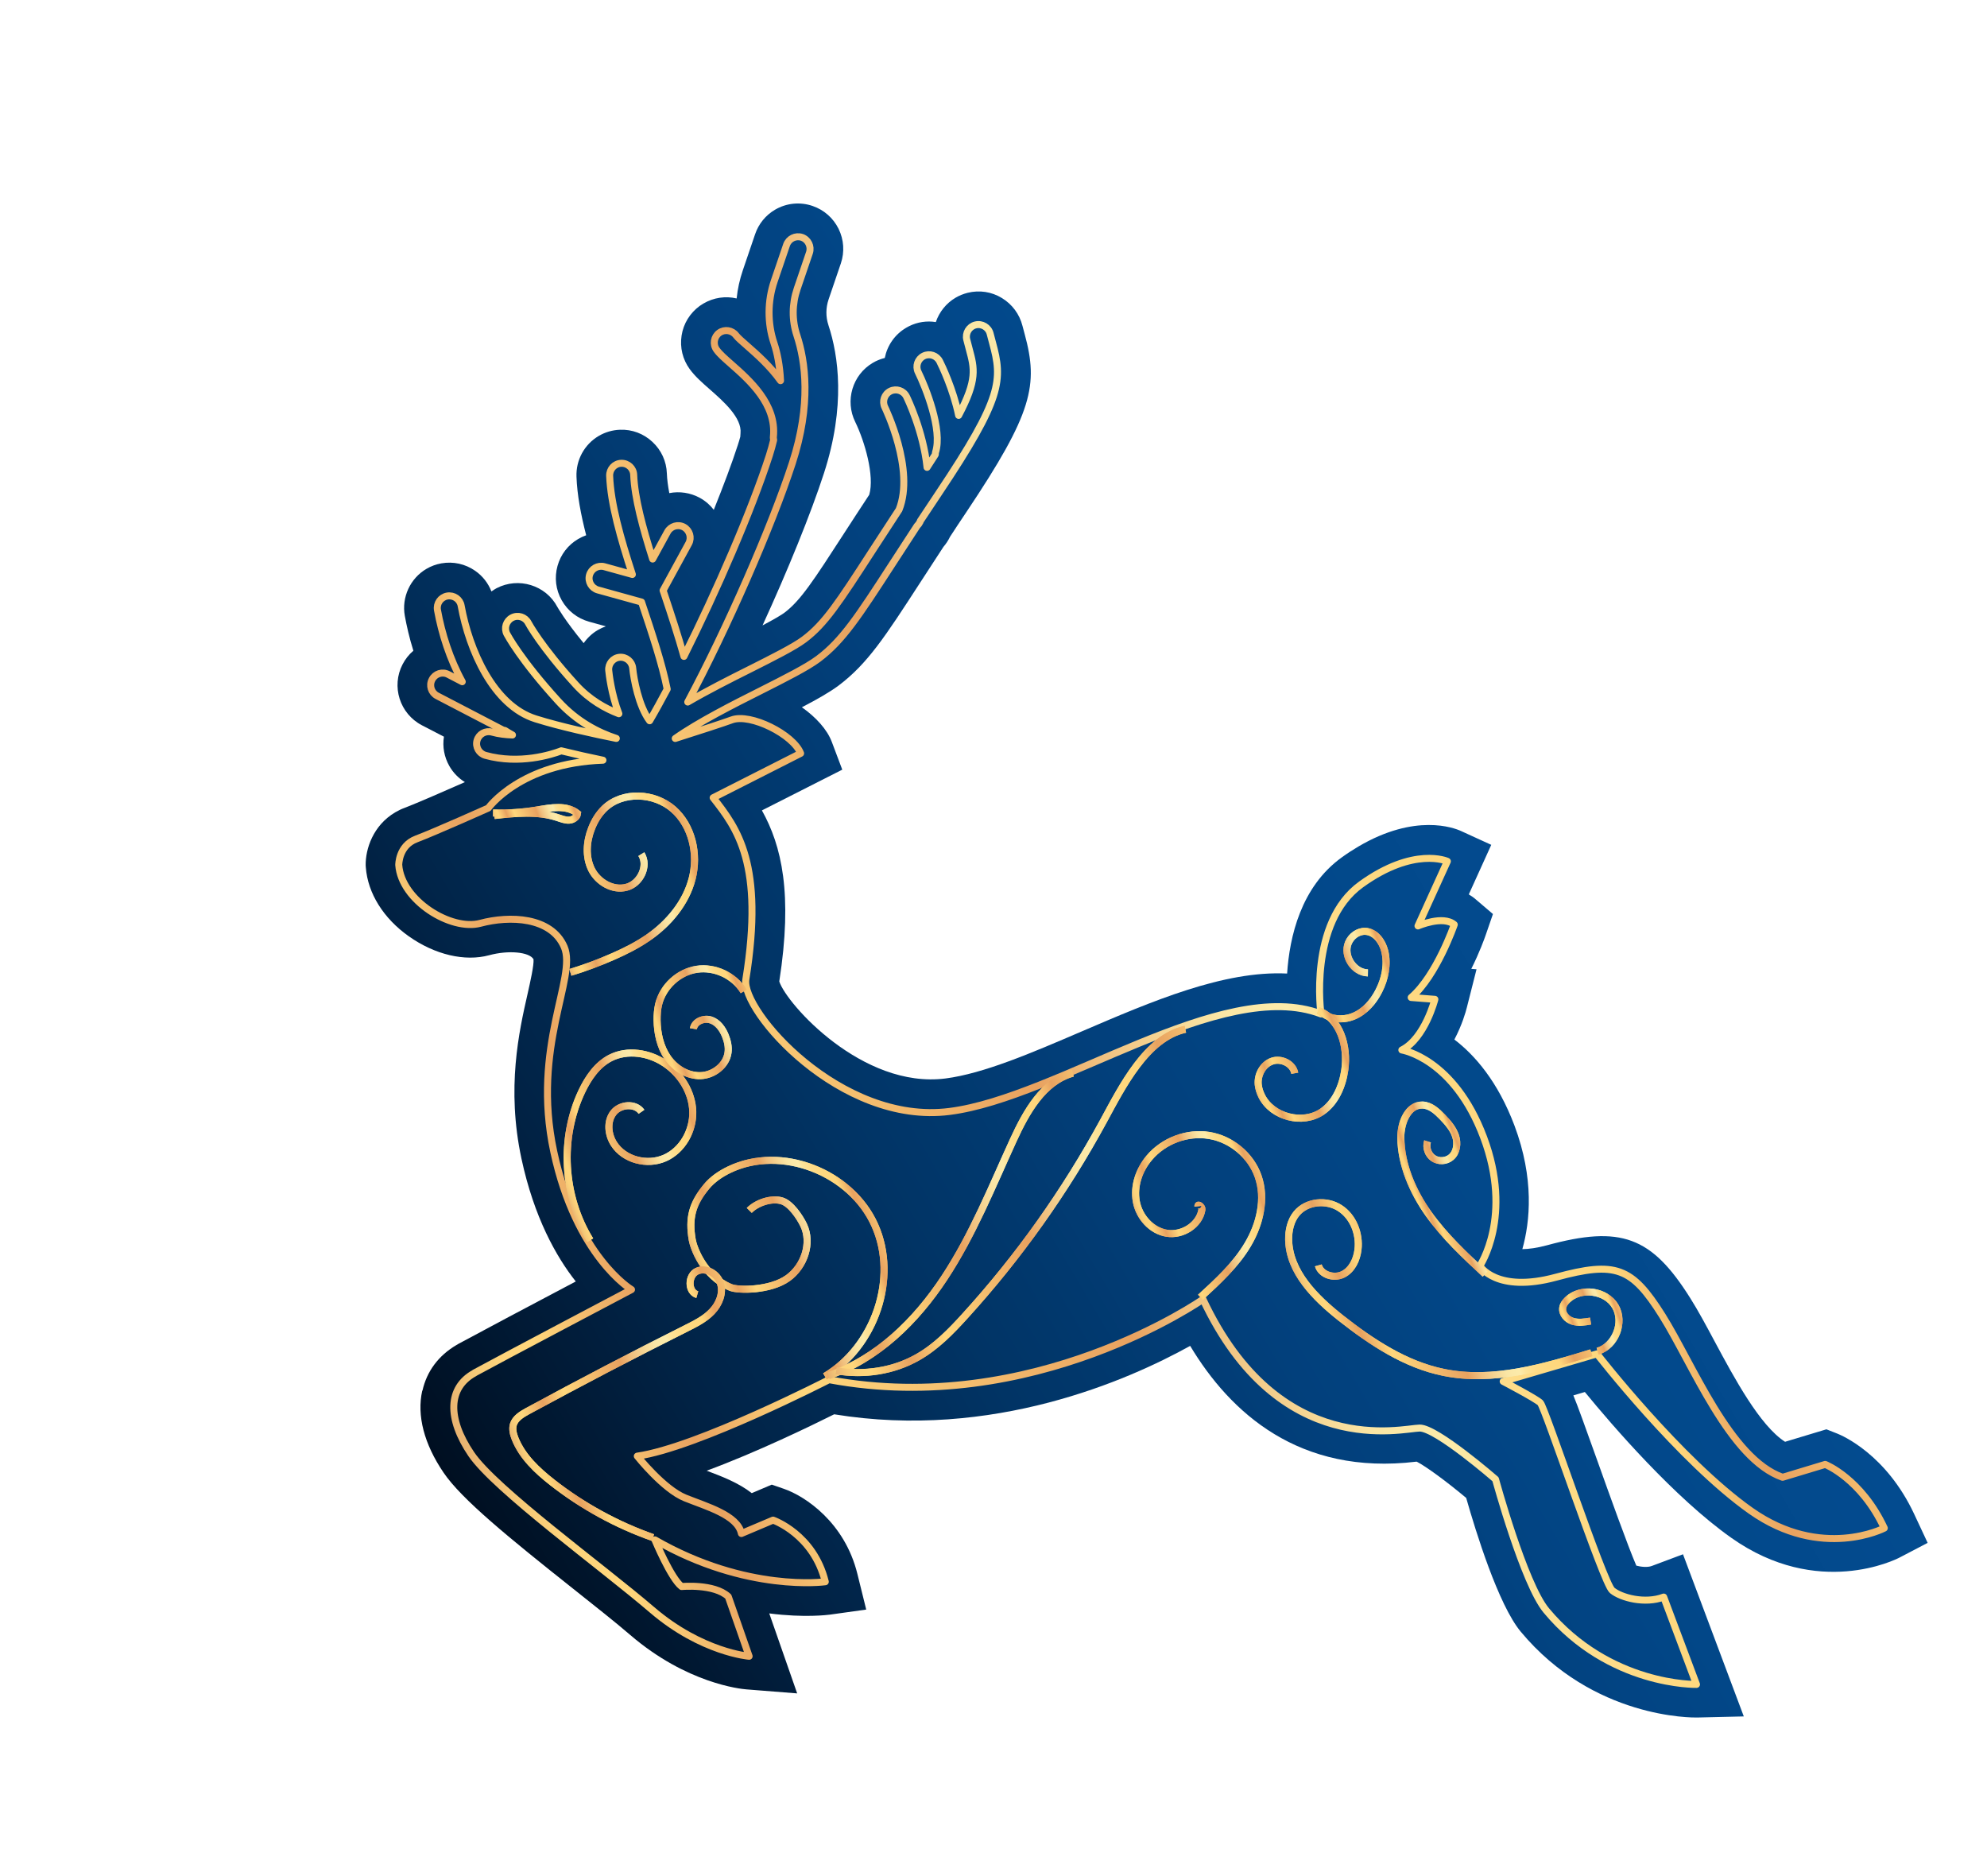 <svg width="250" height="236" viewBox="0 0 250 236" fill="none" xmlns="http://www.w3.org/2000/svg">
<g filter="url(#filter0_d_2028_7545)">
<path d="M56.096 169.064C56.638 166.637 58.114 164.661 60.359 163.34C60.45 163.286 60.541 163.232 60.643 163.173C62.818 161.989 70.257 158.038 75.382 155.338C72.917 152.216 70.138 147.281 68.547 139.881C66.643 130.996 68.247 123.866 69.323 119.14C69.667 117.61 70.137 115.527 70.066 114.802C69.528 113.887 66.932 113.635 64.478 114.298C61.422 115.123 57.657 114.231 54.387 111.925C51.182 109.663 49.211 106.497 48.967 103.246L48.958 103.115L48.949 102.983C48.919 100.934 49.878 97.961 52.672 96.318C53.048 96.097 53.452 95.9 53.869 95.75C55.311 95.203 59.098 93.551 61.431 92.52C60.621 92.025 59.949 91.325 59.469 90.486C58.831 89.355 58.595 88.07 58.794 86.804L56.021 85.368C53.237 83.913 52.145 80.476 53.598 77.692C53.939 77.04 54.391 76.459 54.95 75.993C54.43 74.341 54.099 72.825 53.873 71.604C53.453 69.263 54.549 66.894 56.59 65.694C57.169 65.353 57.798 65.12 58.466 65.001C59.965 64.735 61.472 65.067 62.721 65.934C63.664 66.584 64.366 67.498 64.77 68.534C64.896 68.446 65.032 68.352 65.164 68.274C65.245 68.227 65.326 68.179 65.408 68.131C68.177 66.68 71.622 67.747 73.067 70.483C73.079 70.503 74.002 72.165 76.376 75.038C76.838 74.383 77.433 73.814 78.144 73.396C78.469 73.205 78.812 73.044 79.163 72.92L77.057 72.338C75.587 71.93 74.369 70.976 73.618 69.653C72.867 68.329 72.677 66.798 73.084 65.327C73.482 63.888 74.403 62.689 75.683 61.936C76.008 61.745 76.341 61.59 76.692 61.466C76.03 58.899 75.551 56.388 75.473 54.094C75.394 52.005 76.463 50.035 78.271 48.971C79.084 48.493 80.006 48.225 80.945 48.193C82.468 48.132 83.911 48.679 85.028 49.719C86.146 50.759 86.791 52.159 86.843 53.688C86.868 54.427 86.984 55.276 87.15 56.163C88.439 55.912 89.8 56.111 90.985 56.755C91.694 57.145 92.284 57.661 92.748 58.264C93.957 55.253 95.004 52.475 95.763 50.139C95.877 49.798 95.975 49.453 96.081 49.076C96.082 48.939 96.093 48.795 96.109 48.635C96.313 46.681 93.934 44.59 92.186 43.059C91.225 42.215 90.404 41.493 89.728 40.577C88.83 39.353 88.463 37.844 88.697 36.337C88.932 34.831 89.746 33.517 90.978 32.614C91.125 32.514 91.281 32.408 91.434 32.319C92.744 31.548 94.242 31.351 95.622 31.675C95.746 30.467 96.012 29.27 96.404 28.122L97.948 23.587C98.387 22.289 99.279 21.202 100.448 20.515C101.88 19.673 103.596 19.498 105.171 20.037C106.61 20.531 107.768 21.547 108.449 22.913C109.119 24.285 109.219 25.827 108.736 27.261L107.192 31.796C106.832 32.856 106.824 33.983 107.172 35.038C108.432 38.855 109.358 45.195 106.605 53.672C104.947 58.78 102.048 65.892 98.881 72.805C99.57 72.442 100.201 72.097 100.719 71.793C101.237 71.488 101.5 71.306 101.616 71.224C103.656 69.696 105.276 67.196 109.18 61.163C110.083 59.77 111.129 58.155 112.307 56.368C113 53.989 111.729 49.645 110.548 47.218C109.224 44.548 110.189 41.284 112.749 39.778C112.861 39.713 112.983 39.641 113.1 39.585C113.484 39.401 113.865 39.259 114.26 39.163C114.566 37.614 115.506 36.213 116.948 35.365C117.06 35.299 117.172 35.233 117.3 35.172C118.388 34.627 119.566 34.468 120.683 34.646C121.114 33.38 121.984 32.279 123.173 31.58C123.64 31.305 124.149 31.102 124.684 30.965C126.165 30.6 127.692 30.825 128.993 31.62C130.289 32.404 131.215 33.653 131.585 35.119C131.685 35.498 131.773 35.857 131.869 36.183C133.601 42.569 132.889 46.054 124.549 58.515C123.806 59.623 123.116 60.658 122.471 61.654C122.249 62.113 121.977 62.533 121.644 62.92C120.548 64.591 119.574 66.095 118.728 67.4C114.312 74.213 112.094 77.626 108.447 80.374C107.914 80.769 107.271 81.188 106.479 81.654C105.686 82.12 104.805 82.598 103.83 83.103C105.607 84.357 107.014 85.911 107.595 87.458L108.913 90.953L98.802 96.079C101.284 100.532 102.707 106.553 100.986 117.598C101.92 120.443 111.462 131.132 121.892 129.802C126.684 129.186 132.701 126.606 139.086 123.862C147.874 120.09 156.913 116.21 164.882 116.601C165.185 112.001 166.608 105.703 171.754 101.992C172.453 101.485 173.167 101.024 173.868 100.612C180.999 96.417 185.871 98.26 186.771 98.675L190.568 100.411L187.74 106.645C188.038 106.826 188.332 107.023 188.613 107.268L190.779 109.115L189.849 111.811C189.72 112.174 189.106 113.918 188.055 116.014L188.714 116.065L187.495 120.874C187.363 121.417 186.891 123.077 185.927 124.903C188.509 126.875 191.399 130.184 193.493 135.742C195.983 142.394 195.459 147.78 194.478 151.272C195.265 151.261 196.297 151.133 197.594 150.781C206.869 148.255 210.729 149.68 215.592 157.413C216.6 159.01 217.617 160.903 218.691 162.913C221.12 167.439 224.355 173.474 227.533 175.506L232.736 173.937L234.088 174.47C234.713 174.718 240.254 177.071 243.776 184.594L245.473 188.222L241.927 190.075C241.509 190.294 231.658 195.28 220.779 187.595C213.627 182.549 205.791 173.457 202.342 169.245L200.897 169.67C201.454 171.013 202.304 173.387 203.944 177.966C205.416 182.096 207.776 188.687 208.818 191.086C209.388 191.243 210.235 191.334 210.78 191.122L214.691 189.657L222.34 210.055L216.474 210.193C215.946 210.202 203.397 210.37 194.268 199.384C191.452 195.99 188.618 186.802 187.414 182.57C184.958 180.51 182.36 178.603 181.188 178.006C181.168 178.018 181.135 178.009 181.109 178.011C166.408 179.774 157.715 171.829 152.685 163.441C144.922 167.747 127.818 175.303 107.895 172.048C104.988 173.497 98.141 176.827 91.848 179.146C91.88 179.154 91.918 179.173 91.95 179.181C93.708 179.845 95.834 180.647 97.526 181.965L100.042 180.896L101.552 181.418C104.241 182.341 109.218 185.641 110.814 192.121L111.926 196.613L107.351 197.251C107.12 197.277 104.193 197.671 99.726 197.096L103.238 207.158L96.857 206.654C96.113 206.599 89.344 205.899 82.259 199.829C80.4 198.226 77.797 196.171 75.053 193.993C66.944 187.553 61.023 182.741 58.748 179.385C56.291 175.765 55.37 172.201 56.065 169.082L56.096 169.064Z" fill="url(#paint0_linear_2028_7545)"/>
<path d="M62.638 166.845C65.99 165.01 82.395 156.36 82.395 156.36C82.395 156.36 75.448 152.22 72.614 139.009C69.785 125.808 75.565 117.084 73.934 113.266C72.304 109.449 67.047 109.297 63.373 110.281C59.699 111.265 53.445 107.443 53.11 102.945C53.11 102.945 53.075 100.515 55.327 99.67C57.578 98.825 64.376 95.784 64.376 95.784C64.376 95.784 68.436 90.111 78.801 89.763C77.215 89.437 75.374 89.028 73.552 88.58C73.532 88.592 73.522 88.598 73.512 88.604C72.347 89.043 68.299 90.343 64.016 89.152C63.214 88.926 62.733 88.087 62.958 87.284C63.183 86.481 64.012 86.007 64.825 86.227C65.709 86.473 66.582 86.562 67.418 86.59C67.094 86.411 66.78 86.226 66.471 86.025C66.358 85.996 66.246 85.993 66.142 85.931L57.944 81.665C57.199 81.281 56.904 80.36 57.302 79.62C57.684 78.875 58.605 78.58 59.345 78.979L61.099 79.891C59.541 77.057 58.518 73.854 57.981 70.871C57.834 70.04 58.388 69.263 59.203 69.112C60.033 68.966 60.821 69.516 60.962 70.336C61.959 75.868 65.004 82.905 70.344 84.568C73.509 85.554 77.618 86.449 80.484 87.022C78.236 86.291 75.531 84.925 73.165 82.32C68.429 77.126 66.788 74.012 66.717 73.89C66.332 73.144 66.619 72.237 67.358 71.843C68.097 71.449 69.021 71.741 69.405 72.487C69.423 72.517 70.97 75.426 75.398 80.281C77.123 82.168 79.096 83.266 80.805 83.917C79.853 81.439 79.567 78.883 79.528 78.468C79.449 77.638 80.064 76.893 80.894 76.816C81.723 76.739 82.468 77.354 82.546 78.184C82.667 79.482 83.285 82.951 84.675 84.802C85.381 83.607 86.118 82.257 86.886 80.82C86.243 77.612 84.992 73.858 83.656 69.867L78.168 68.346C77.365 68.12 76.884 67.28 77.109 66.477C77.334 65.674 78.163 65.2 78.976 65.42L82.504 66.397C81.039 61.907 79.77 57.494 79.645 53.981C79.62 53.147 80.268 52.437 81.102 52.412C81.945 52.382 82.645 53.038 82.671 53.871C82.784 56.761 83.808 60.525 85.056 64.458L86.92 61.049C87.324 60.318 88.24 60.039 88.981 60.438C89.712 60.844 89.991 61.761 89.593 62.501L86.368 68.409C86.415 68.559 86.462 68.709 86.52 68.853C87.404 71.495 88.285 74.179 88.992 76.706C93.096 68.503 97.463 58.447 99.731 51.447C99.949 50.771 100.126 50.119 100.283 49.479C100.264 49.354 100.228 49.224 100.246 49.091C100.672 44.98 97.219 41.947 94.925 39.929C94.126 39.222 93.486 38.668 93.1 38.128C92.604 37.448 92.756 36.496 93.435 36.001C94.104 35.512 95.065 35.658 95.561 36.338C95.753 36.595 96.355 37.13 96.939 37.635C98.182 38.725 99.83 40.178 101.145 42.019C101.05 40.09 100.723 38.489 100.319 37.29C99.48 34.772 99.501 31.995 100.359 29.478L101.903 24.943C102.176 24.153 103.035 23.73 103.83 23.988C104.62 24.262 105.043 25.122 104.786 25.916L103.242 30.451C102.587 32.383 102.569 34.42 103.208 36.343C104.269 39.566 105.041 44.97 102.632 52.381C100.049 60.334 94.374 73.28 89.47 82.447C91.914 81.023 94.651 79.633 97.262 78.33C100.143 76.881 102.866 75.513 104.107 74.577C106.735 72.607 108.48 69.924 112.67 63.449C113.641 61.961 114.774 60.214 116.055 58.255C118.087 53.201 114.311 45.457 114.274 45.37C113.9 44.618 114.212 43.709 114.964 43.335C115.705 42.968 116.618 43.265 116.992 44.017C117.115 44.273 119.107 48.357 119.579 52.925C119.948 52.366 120.292 51.835 120.615 51.316C120.63 51.226 120.619 51.136 120.644 51.04C121.565 48.212 119.382 42.803 118.467 40.946C118.093 40.194 118.406 39.285 119.147 38.917C119.898 38.544 120.801 38.847 121.175 39.599C121.426 40.095 122.879 43.1 123.553 46.386C125.926 41.91 125.541 40.467 124.89 38.058C124.79 37.678 124.678 37.279 124.574 36.847C124.371 36.036 124.869 35.209 125.679 35.006C126.49 34.803 127.317 35.303 127.52 36.114C127.622 36.519 127.722 36.898 127.82 37.251C129.086 41.913 129.116 44.126 121.059 56.161C120.229 57.402 119.468 58.548 118.745 59.644C118.727 59.682 118.714 59.73 118.691 59.785C118.599 59.976 118.478 60.143 118.329 60.285C117.148 62.089 116.101 63.703 115.198 65.097C110.926 71.689 108.966 74.703 105.906 77.009C104.454 78.096 101.741 79.459 98.611 81.04C95.285 82.709 90.826 84.962 87.898 87.027C91.022 86.038 94.004 85.064 95.004 84.695C97.358 83.816 102.783 86.552 103.673 88.903L92.668 94.486C95.686 98.337 99.12 102.805 96.782 117.334C96.151 121.236 108.652 135.701 122.403 133.95C136.154 132.198 156.624 116.928 169.14 121.679C169.14 121.679 167.519 110.205 174.19 105.391C180.861 100.577 185.045 102.483 185.045 102.483L181.349 110.611C181.349 110.611 184.494 109.24 185.913 110.444C185.913 110.444 183.701 116.865 180.492 119.615L183.472 119.846C183.472 119.846 182.228 124.752 179.317 126.219C179.317 126.219 185.865 127.239 189.608 137.206C193.351 147.172 189.127 153.38 189.127 153.38C189.127 153.38 191.193 156.846 198.715 154.803C206.237 152.76 208.256 153.544 212.082 159.629C215.907 165.714 220.578 177.653 227.221 179.974L232.584 178.352C232.584 178.352 237.102 180.129 240.019 186.366C240.019 186.366 232.126 190.475 223.213 184.179C214.3 177.883 203.868 164.447 203.868 164.447L192.068 167.911C192.068 167.911 196.14 170.046 196.738 170.598C197.336 171.149 204.671 193.265 205.781 194.2C206.902 195.129 209.905 195.935 212.264 195.04L216.389 206.028C216.389 206.028 205.436 206.283 197.489 196.723C194.678 193.34 191.105 180.221 191.105 180.221C191.105 180.221 183.675 173.751 181.558 173.778C179.451 173.799 163.849 177.912 154.296 157.58C154.296 157.58 132.937 172.525 107.247 167.693C107.247 167.693 90.618 176.243 83.124 177.311C83.124 177.311 86.422 181.476 89.144 182.571C91.867 183.666 95.734 184.731 96.22 187.045L100.205 185.359C100.205 185.359 105.297 187.113 106.776 193.114C106.776 193.114 96.9 194.502 85.342 187.846C85.342 187.846 87.354 192.685 88.698 193.715C88.698 193.715 92.793 193.331 94.571 194.982L97.194 202.487C97.194 202.487 91.244 202.017 84.984 196.652C78.734 191.281 65.239 181.494 62.222 177.04C59.2 172.576 59.283 168.695 62.634 166.861L62.638 166.845Z" stroke="url(#paint1_linear_2028_7545)" stroke-width="0.88" stroke-linecap="round" stroke-linejoin="round"/>
<path d="M106.727 167.274C112.992 163.534 115.99 154.94 113.013 148.274C110.045 141.602 101.251 138.111 94.678 141.279C93.604 141.801 92.583 142.483 91.817 143.413C90.043 145.579 89.561 147.341 90.035 150.1C90.2 151.03 91.403 154.634 94.853 156.082C95.816 156.487 99.839 156.516 102.07 154.916C104.12 153.45 105.139 150.51 104.048 148.236C103.543 147.192 102.415 145.529 101.303 145.197C100.008 144.809 98.169 145.425 97.211 146.4" stroke="url(#paint2_linear_2028_7545)" stroke-width="0.88" stroke-miterlimit="10"/>
<path d="M74.703 116.455C76.535 115.898 78.318 115.232 80.067 114.463C81.601 113.794 83.098 113.037 84.47 112.093C87.079 110.298 89.248 107.708 90.031 104.647C90.815 101.585 90.031 98.022 87.653 95.931C85.274 93.84 81.297 93.633 79 95.819C78.277 96.519 77.74 97.396 77.376 98.335C76.718 99.981 76.58 101.91 77.372 103.511C78.168 105.096 80.035 106.202 81.753 105.752C83.477 105.313 84.577 103.092 83.633 101.58" stroke="url(#paint3_linear_2028_7545)" stroke-width="0.88" stroke-miterlimit="10"/>
<path d="M64.974 96.405C66.821 96.454 68.678 96.334 70.507 96.025C72.252 95.737 74.239 95.349 75.604 96.462C75.554 96.957 75.031 97.278 74.542 97.306C74.052 97.334 73.579 97.133 73.109 96.985C70.562 96.142 67.792 96.431 65.133 96.722" stroke="url(#paint4_linear_2028_7545)" stroke-width="0.88" stroke-miterlimit="10"/>
<path d="M203.155 164.305C197.121 166.157 190.777 168.041 184.592 166.779C179.764 165.8 175.507 162.979 171.636 159.932C168.434 157.394 165.153 154.164 165.074 150.077C165.057 148.91 165.328 147.696 166.069 146.795C167.342 145.239 169.837 145.017 171.518 146.109C173.209 147.194 174.039 149.348 173.8 151.336C173.648 152.589 173.049 153.872 171.92 154.44C170.791 155.009 169.152 154.522 168.81 153.313" stroke="url(#paint5_linear_2028_7545)" stroke-width="0.88" stroke-miterlimit="10"/>
<path d="M153.973 157.332C156.175 155.311 158.412 153.256 159.937 150.689C161.463 148.122 162.221 144.925 161.236 142.11C160.309 139.466 157.849 137.422 155.081 136.97C152.313 136.518 149.356 137.628 147.543 139.776C146.267 141.279 145.556 143.326 145.906 145.269C146.256 147.212 147.802 148.958 149.753 149.275C151.703 149.592 153.852 148.246 154.167 146.295C154.227 145.932 153.622 145.507 153.663 145.88" stroke="url(#paint6_linear_2028_7545)" stroke-width="0.88" stroke-miterlimit="10"/>
<path d="M137.92 129.134C134.187 130.18 132.056 134.02 130.438 137.545C127.745 143.427 125.317 149.481 121.757 154.888C118.196 160.295 113.32 165.093 107.191 167.179" stroke="url(#paint7_linear_2028_7545)" stroke-width="0.88" stroke-miterlimit="10"/>
<path d="M152.078 123.612C147.19 124.694 144.152 130.779 141.764 135.181C136.968 143.997 131.124 152.239 124.372 159.66C122.599 161.62 120.723 163.544 118.429 164.852C115.354 166.62 111.639 167.163 108.148 166.574" stroke="url(#paint8_linear_2028_7545)" stroke-width="0.88" stroke-miterlimit="10"/>
<path d="M85.09 187.557C80.535 185.951 76.242 183.604 72.439 180.626C70.513 179.117 68.655 177.377 67.75 175.117C67.526 174.55 67.362 173.922 67.528 173.345C67.769 172.546 68.566 172.064 69.309 171.654C75.922 168.065 82.594 164.578 89.323 161.209C90.462 160.635 91.627 160.059 92.514 159.127C93.397 158.211 93.96 156.867 93.607 155.637C93.263 154.402 91.806 153.507 90.644 154.041C89.481 154.574 89.453 156.643 90.672 156.994" stroke="url(#paint9_linear_2028_7545)" stroke-width="0.88" stroke-miterlimit="10"/>
<path d="M77.198 150.151C73.758 144.605 73.347 137.305 76.146 131.416C76.954 129.722 78.078 128.075 79.737 127.223C81.891 126.12 84.611 126.559 86.612 127.915C88.612 129.27 90.031 131.543 90.102 133.965C90.173 136.387 88.788 138.844 86.582 139.813C84.366 140.788 81.473 140.053 80.175 138.01C79.435 136.845 79.276 135.227 80.11 134.134C80.938 133.031 82.867 132.869 83.652 133.995" stroke="url(#paint10_linear_2028_7545)" stroke-width="0.88" stroke-miterlimit="10"/>
<path d="M96.511 118.848C95.319 116.867 92.894 115.72 90.608 116.065C88.323 116.41 86.35 118.241 85.806 120.477C85.655 121.127 85.611 121.796 85.616 122.478C85.638 124.121 86.003 125.809 86.936 127.163C87.869 128.517 89.431 129.5 91.082 129.446C92.722 129.399 94.338 128.147 94.543 126.521C94.632 125.812 94.472 125.098 94.204 124.434C93.86 123.569 93.258 122.732 92.377 122.443C91.496 122.154 90.334 122.619 90.18 123.544" stroke="url(#paint11_linear_2028_7545)" stroke-width="0.88" stroke-miterlimit="10"/>
<path d="M168.986 121.277C170.055 122.373 171.833 122.559 173.251 121.971C174.659 121.389 175.726 120.159 176.425 118.79C177.212 117.246 177.581 115.455 177.164 113.77C176.865 112.564 175.967 111.34 174.722 111.292C173.81 111.253 172.936 111.905 172.587 112.753C171.906 114.385 173.282 116.491 175.049 116.52" stroke="url(#paint12_linear_2028_7545)" stroke-width="0.88" stroke-miterlimit="10"/>
<path d="M189.79 154.414C187.249 152.048 184.703 149.672 182.687 146.848C180.68 144.018 179.232 140.695 179.19 137.229C179.17 135.407 180.075 133.109 181.9 133.144C182.911 133.165 183.73 133.929 184.429 134.654C185.101 135.354 185.76 136.102 186.072 137.028C186.383 137.953 186.255 139.082 185.516 139.709C184.907 140.231 183.944 140.291 183.278 139.834C182.619 139.387 182.303 138.478 182.552 137.715" stroke="url(#paint13_linear_2028_7545)" stroke-width="0.88" stroke-miterlimit="10"/>
<path d="M168.784 121.259C171.568 122.249 172.562 125.798 172.144 128.713C171.85 130.748 170.977 132.821 169.271 133.989C166.828 135.645 163.035 134.66 161.698 132.038C161.471 131.583 161.305 131.092 161.249 130.578C161.133 129.359 161.82 128.038 162.986 127.626C164.135 127.21 165.628 127.933 165.848 129.145" stroke="url(#paint14_linear_2028_7545)" stroke-width="0.88" stroke-miterlimit="10"/>
<path d="M203.945 164.114C206.182 163.455 207.357 160.478 206.173 158.464C204.989 156.451 201.816 156.031 200.146 157.657C199.859 157.935 199.608 158.275 199.556 158.675C199.448 159.422 200.088 160.114 200.812 160.345C201.536 160.576 202.319 160.444 203.066 160.319" stroke="url(#paint15_linear_2028_7545)" stroke-width="0.88" stroke-miterlimit="10"/>
<path d="M106.727 167.273C112.991 163.534 115.99 154.94 113.012 148.274C110.045 141.602 101.25 138.11 94.677 141.279C93.603 141.801 92.583 142.483 91.817 143.413C90.042 145.579 89.56 147.341 90.035 150.1C90.199 151.03 91.403 154.634 94.852 156.081C95.815 156.487 99.838 156.515 102.069 154.916C104.12 153.45 105.139 150.51 104.047 148.236C103.543 147.192 102.414 145.529 101.303 145.197C100.008 144.809 98.169 145.425 97.211 146.399" stroke="url(#paint16_linear_2028_7545)" stroke-width="0.89" stroke-miterlimit="10"/>
<path d="M74.703 116.455C76.535 115.897 78.318 115.232 80.067 114.463C81.601 113.793 83.097 113.036 84.47 112.092C87.079 110.298 89.247 107.708 90.031 104.647C90.814 101.585 90.031 98.022 87.652 95.931C85.274 93.84 81.296 93.633 79 95.819C78.276 96.518 77.739 97.395 77.376 98.335C76.717 99.981 76.58 101.91 77.371 103.511C78.167 105.096 80.034 106.202 81.752 105.752C83.477 105.313 84.576 103.092 83.633 101.58" stroke="url(#paint17_linear_2028_7545)" stroke-width="0.89" stroke-miterlimit="10"/>
<path d="M64.973 96.404C66.821 96.454 68.678 96.333 70.506 96.024C72.251 95.737 74.238 95.349 75.604 96.462C75.553 96.957 75.031 97.278 74.541 97.305C74.052 97.333 73.578 97.133 73.108 96.985C70.562 96.142 67.791 96.43 65.132 96.722" stroke="url(#paint18_linear_2028_7545)" stroke-width="0.89" stroke-miterlimit="10"/>
<path d="M203.154 164.305C197.12 166.157 190.776 168.041 184.592 166.778C179.763 165.8 175.506 162.979 171.636 159.932C168.434 157.394 165.153 154.164 165.073 150.077C165.057 148.909 165.327 147.696 166.069 146.795C167.341 145.239 169.836 145.017 171.517 146.108C173.209 147.194 174.038 149.348 173.799 151.336C173.647 152.589 173.048 153.872 171.92 154.44C170.791 155.008 169.151 154.522 168.809 153.313" stroke="url(#paint19_linear_2028_7545)" stroke-width="0.89" stroke-miterlimit="10"/>
<path d="M153.972 157.332C156.174 155.311 158.411 153.256 159.937 150.689C161.462 148.122 162.221 144.925 161.235 142.11C160.309 139.466 157.849 137.422 155.081 136.97C152.312 136.518 149.355 137.628 147.542 139.776C146.266 141.279 145.556 143.326 145.906 145.269C146.255 147.212 147.802 148.958 149.752 149.275C151.703 149.592 153.851 148.246 154.166 146.295C154.226 145.932 153.621 145.507 153.662 145.88" stroke="url(#paint20_linear_2028_7545)" stroke-width="0.89" stroke-miterlimit="10"/>
<path d="M137.919 129.134C134.186 130.18 132.056 134.02 130.438 137.545C127.744 143.427 125.317 149.481 121.756 154.888C118.195 160.295 113.319 165.093 107.19 167.179" stroke="url(#paint21_linear_2028_7545)" stroke-width="0.89" stroke-miterlimit="10"/>
<path d="M152.077 123.612C147.19 124.694 144.151 130.779 141.763 135.181C136.968 143.997 131.123 152.239 124.371 159.659C122.598 161.619 120.722 163.544 118.429 164.852C115.353 166.62 111.639 167.163 108.148 166.574" stroke="url(#paint22_linear_2028_7545)" stroke-width="0.89" stroke-miterlimit="10"/>
<path d="M85.089 187.556C80.535 185.951 76.242 183.603 72.439 180.625C70.513 179.117 68.655 177.376 67.749 175.117C67.526 174.55 67.361 173.922 67.528 173.345C67.769 172.546 68.565 172.063 69.308 171.654C75.921 168.065 82.594 164.578 89.322 161.209C90.461 160.635 91.626 160.059 92.514 159.127C93.397 158.21 93.96 156.866 93.606 155.637C93.262 154.402 91.806 153.507 90.643 154.04C89.48 154.574 89.453 156.643 90.671 156.994" stroke="url(#paint23_linear_2028_7545)" stroke-width="0.89" stroke-miterlimit="10"/>
<path d="M77.197 150.15C73.758 144.604 73.347 137.304 76.145 131.415C76.954 129.721 78.078 128.075 79.736 127.222C81.891 126.12 84.61 126.559 86.611 127.915C88.612 129.27 90.03 131.543 90.101 133.965C90.172 136.387 88.787 138.844 86.581 139.813C84.365 140.788 81.472 140.053 80.175 138.01C79.434 136.844 79.276 135.227 80.11 134.134C80.938 133.031 82.866 132.869 83.651 133.994" stroke="url(#paint24_linear_2028_7545)" stroke-width="0.89" stroke-miterlimit="10"/>
<path d="M96.511 118.848C95.318 116.867 92.893 115.72 90.608 116.065C88.322 116.41 86.35 118.241 85.806 120.477C85.655 121.127 85.611 121.796 85.615 122.478C85.638 124.121 86.002 125.809 86.935 127.163C87.868 128.516 89.431 129.5 91.081 129.446C92.721 129.398 94.337 128.147 94.543 126.521C94.631 125.811 94.471 125.098 94.204 124.434C93.859 123.569 93.258 122.732 92.376 122.443C91.495 122.154 90.333 122.618 90.18 123.543" stroke="url(#paint25_linear_2028_7545)" stroke-width="0.89" stroke-miterlimit="10"/>
<path d="M168.985 121.277C170.053 122.373 171.831 122.559 173.249 121.972C174.657 121.39 175.725 120.16 176.423 118.79C177.21 117.246 177.579 115.455 177.162 113.77C176.863 112.564 175.965 111.34 174.72 111.292C173.809 111.254 172.934 111.905 172.585 112.753C171.904 114.386 173.28 116.492 175.047 116.52" stroke="url(#paint26_linear_2028_7545)" stroke-width="0.89" stroke-miterlimit="10"/>
<path d="M189.789 154.413C187.249 152.048 184.703 149.672 182.686 146.848C180.68 144.017 179.231 140.695 179.189 137.229C179.17 135.406 180.074 133.109 181.9 133.144C182.91 133.165 183.729 133.929 184.429 134.654C185.1 135.354 185.759 136.102 186.071 137.027C186.383 137.953 186.254 139.082 185.515 139.709C184.906 140.231 183.943 140.291 183.278 139.834C182.618 139.387 182.302 138.478 182.551 137.715" stroke="url(#paint27_linear_2028_7545)" stroke-width="0.89" stroke-miterlimit="10"/>
<path d="M168.783 121.259C171.567 122.25 172.56 125.799 172.142 128.714C171.848 130.748 170.976 132.822 169.27 133.989C166.826 135.646 163.033 134.66 161.696 132.039C161.469 131.583 161.303 131.092 161.247 130.578C161.132 129.359 161.818 128.039 162.984 127.626C164.134 127.21 165.626 127.934 165.846 129.146" stroke="url(#paint28_linear_2028_7545)" stroke-width="0.89" stroke-miterlimit="10"/>
<path d="M203.944 164.114C206.182 163.455 207.357 160.478 206.172 158.464C204.988 156.451 201.815 156.031 200.146 157.656C199.859 157.935 199.607 158.275 199.555 158.675C199.448 159.422 200.087 160.114 200.811 160.345C201.535 160.576 202.319 160.444 203.066 160.319" stroke="url(#paint29_linear_2028_7545)" stroke-width="0.89" stroke-miterlimit="10"/>
</g>
<defs>
<filter id="filter0_d_2028_7545" x="43.068" y="19.729" width="202.405" height="199.275" filterUnits="userSpaceOnUse" color-interpolation-filters="sRGB">
<feFlood flood-opacity="0" result="BackgroundImageFix"/>
<feColorMatrix in="SourceAlpha" type="matrix" values="0 0 0 0 0 0 0 0 0 0 0 0 0 0 0 0 0 0 127 0" result="hardAlpha"/>
<feOffset dx="-2.94" dy="5.87"/>
<feGaussianBlur stdDeviation="1.47"/>
<feColorMatrix type="matrix" values="0 0 0 0 0.435 0 0 0 0 0.467 0 0 0 0 0.467 0 0 0 0.9 0"/>
<feBlend mode="normal" in2="BackgroundImageFix" result="effect1_dropShadow_2028_7545"/>
<feBlend mode="normal" in="SourceGraphic" in2="effect1_dropShadow_2028_7545" result="shape"/>
</filter>
<linearGradient id="paint0_linear_2028_7545" x1="192.428" y1="97.017" x2="57.095" y2="176.62" gradientUnits="userSpaceOnUse">
<stop stop-color="#034B8F"/>
<stop offset="0.17" stop-color="#02488A"/>
<stop offset="0.37" stop-color="#02407C"/>
<stop offset="0.58" stop-color="#013465"/>
<stop offset="0.79" stop-color="#012346"/>
<stop offset="1" stop-color="#000F21"/>
</linearGradient>
<linearGradient id="paint1_linear_2028_7545" x1="207.064" y1="97.228" x2="52.872" y2="155.075" gradientUnits="userSpaceOnUse">
<stop stop-color="#F4BD6E"/>
<stop offset="0.07" stop-color="#E8A260"/>
<stop offset="0.13" stop-color="#FFD77C"/>
<stop offset="0.18" stop-color="#FED87F"/>
<stop offset="0.23" stop-color="#FEDC88"/>
<stop offset="0.27" stop-color="#FDE399"/>
<stop offset="0.29" stop-color="#FCEBAA"/>
<stop offset="0.34" stop-color="#FAE6A5"/>
<stop offset="0.38" stop-color="#F6D896"/>
<stop offset="0.44" stop-color="#F0C07F"/>
<stop offset="0.49" stop-color="#E8A260"/>
<stop offset="0.74" stop-color="#FFD77C"/>
<stop offset="0.83" stop-color="#E8A260"/>
<stop offset="0.92" stop-color="#FFD77C"/>
<stop offset="0.95" stop-color="#FDD37B"/>
<stop offset="0.97" stop-color="#F6CA78"/>
<stop offset="0.99" stop-color="#ECB973"/>
<stop offset="1" stop-color="#E8B271"/>
</linearGradient>
<linearGradient id="paint2_linear_2028_7545" x1="113.896" y1="149.329" x2="92.091" y2="157.509" gradientUnits="userSpaceOnUse">
<stop stop-color="#F4BD6E"/>
<stop offset="0.07" stop-color="#E8A260"/>
<stop offset="0.13" stop-color="#FFD77C"/>
<stop offset="0.18" stop-color="#FED87F"/>
<stop offset="0.23" stop-color="#FEDC88"/>
<stop offset="0.27" stop-color="#FDE399"/>
<stop offset="0.29" stop-color="#FCEBAA"/>
<stop offset="0.34" stop-color="#FAE6A5"/>
<stop offset="0.38" stop-color="#F6D896"/>
<stop offset="0.44" stop-color="#F0C07F"/>
<stop offset="0.49" stop-color="#E8A260"/>
<stop offset="0.74" stop-color="#FFD77C"/>
<stop offset="0.83" stop-color="#E8A260"/>
<stop offset="0.92" stop-color="#FFD77C"/>
<stop offset="0.95" stop-color="#FDD37B"/>
<stop offset="0.97" stop-color="#F6CA78"/>
<stop offset="0.99" stop-color="#ECB973"/>
<stop offset="1" stop-color="#E8B271"/>
</linearGradient>
<linearGradient id="paint3_linear_2028_7545" x1="90.87" y1="100.735" x2="71.426" y2="108.029" gradientUnits="userSpaceOnUse">
<stop stop-color="#F4BD6E"/>
<stop offset="0.07" stop-color="#E8A260"/>
<stop offset="0.13" stop-color="#FFD77C"/>
<stop offset="0.18" stop-color="#FED87F"/>
<stop offset="0.23" stop-color="#FEDC88"/>
<stop offset="0.27" stop-color="#FDE399"/>
<stop offset="0.29" stop-color="#FCEBAA"/>
<stop offset="0.34" stop-color="#FAE6A5"/>
<stop offset="0.38" stop-color="#F6D896"/>
<stop offset="0.44" stop-color="#F0C07F"/>
<stop offset="0.49" stop-color="#E8A260"/>
<stop offset="0.74" stop-color="#FFD77C"/>
<stop offset="0.83" stop-color="#E8A260"/>
<stop offset="0.92" stop-color="#FFD77C"/>
<stop offset="0.95" stop-color="#FDD37B"/>
<stop offset="0.97" stop-color="#F6CA78"/>
<stop offset="0.99" stop-color="#ECB973"/>
<stop offset="1" stop-color="#E8B271"/>
</linearGradient>
<linearGradient id="paint4_linear_2028_7545" x1="75.516" y1="94.772" x2="65.485" y2="98.535" gradientUnits="userSpaceOnUse">
<stop stop-color="#F4BD6E"/>
<stop offset="0.07" stop-color="#E8A260"/>
<stop offset="0.13" stop-color="#FFD77C"/>
<stop offset="0.18" stop-color="#FED87F"/>
<stop offset="0.23" stop-color="#FEDC88"/>
<stop offset="0.27" stop-color="#FDE399"/>
<stop offset="0.29" stop-color="#FCEBAA"/>
<stop offset="0.34" stop-color="#FAE6A5"/>
<stop offset="0.38" stop-color="#F6D896"/>
<stop offset="0.44" stop-color="#F0C07F"/>
<stop offset="0.49" stop-color="#E8A260"/>
<stop offset="0.74" stop-color="#FFD77C"/>
<stop offset="0.83" stop-color="#E8A260"/>
<stop offset="0.92" stop-color="#FFD77C"/>
<stop offset="0.95" stop-color="#FDD37B"/>
<stop offset="0.97" stop-color="#F6CA78"/>
<stop offset="0.99" stop-color="#ECB973"/>
<stop offset="1" stop-color="#E8B271"/>
</linearGradient>
<linearGradient id="paint5_linear_2028_7545" x1="197.865" y1="150.352" x2="168.236" y2="161.468" gradientUnits="userSpaceOnUse">
<stop stop-color="#F4BD6E"/>
<stop offset="0.07" stop-color="#E8A260"/>
<stop offset="0.13" stop-color="#FFD77C"/>
<stop offset="0.18" stop-color="#FED87F"/>
<stop offset="0.23" stop-color="#FEDC88"/>
<stop offset="0.27" stop-color="#FDE399"/>
<stop offset="0.29" stop-color="#FCEBAA"/>
<stop offset="0.34" stop-color="#FAE6A5"/>
<stop offset="0.38" stop-color="#F6D896"/>
<stop offset="0.44" stop-color="#F0C07F"/>
<stop offset="0.49" stop-color="#E8A260"/>
<stop offset="0.74" stop-color="#FFD77C"/>
<stop offset="0.83" stop-color="#E8A260"/>
<stop offset="0.92" stop-color="#FFD77C"/>
<stop offset="0.95" stop-color="#FDD37B"/>
<stop offset="0.97" stop-color="#F6CA78"/>
<stop offset="0.99" stop-color="#ECB973"/>
<stop offset="1" stop-color="#E8B271"/>
</linearGradient>
<linearGradient id="paint6_linear_2028_7545" x1="162.281" y1="143.681" x2="146.765" y2="149.502" gradientUnits="userSpaceOnUse">
<stop stop-color="#F4BD6E"/>
<stop offset="0.07" stop-color="#E8A260"/>
<stop offset="0.13" stop-color="#FFD77C"/>
<stop offset="0.18" stop-color="#FED87F"/>
<stop offset="0.23" stop-color="#FEDC88"/>
<stop offset="0.27" stop-color="#FDE399"/>
<stop offset="0.29" stop-color="#FCEBAA"/>
<stop offset="0.34" stop-color="#FAE6A5"/>
<stop offset="0.38" stop-color="#F6D896"/>
<stop offset="0.44" stop-color="#F0C07F"/>
<stop offset="0.49" stop-color="#E8A260"/>
<stop offset="0.74" stop-color="#FFD77C"/>
<stop offset="0.83" stop-color="#E8A260"/>
<stop offset="0.92" stop-color="#FFD77C"/>
<stop offset="0.95" stop-color="#FDD37B"/>
<stop offset="0.97" stop-color="#F6CA78"/>
<stop offset="0.99" stop-color="#ECB973"/>
<stop offset="1" stop-color="#E8B271"/>
</linearGradient>
<linearGradient id="paint7_linear_2028_7545" x1="142.248" y1="140.782" x2="102.731" y2="155.607" gradientUnits="userSpaceOnUse">
<stop stop-color="#F4BD6E"/>
<stop offset="0.07" stop-color="#E8A260"/>
<stop offset="0.13" stop-color="#FFD77C"/>
<stop offset="0.18" stop-color="#FED87F"/>
<stop offset="0.23" stop-color="#FEDC88"/>
<stop offset="0.27" stop-color="#FDE399"/>
<stop offset="0.29" stop-color="#FCEBAA"/>
<stop offset="0.34" stop-color="#FAE6A5"/>
<stop offset="0.38" stop-color="#F6D896"/>
<stop offset="0.44" stop-color="#F0C07F"/>
<stop offset="0.49" stop-color="#E8A260"/>
<stop offset="0.74" stop-color="#FFD77C"/>
<stop offset="0.83" stop-color="#E8A260"/>
<stop offset="0.92" stop-color="#FFD77C"/>
<stop offset="0.95" stop-color="#FDD37B"/>
<stop offset="0.97" stop-color="#F6CA78"/>
<stop offset="0.99" stop-color="#ECB973"/>
<stop offset="1" stop-color="#E8B271"/>
</linearGradient>
<linearGradient id="paint8_linear_2028_7545" x1="156.81" y1="136.244" x2="103.864" y2="156.108" gradientUnits="userSpaceOnUse">
<stop stop-color="#F4BD6E"/>
<stop offset="0.07" stop-color="#E8A260"/>
<stop offset="0.13" stop-color="#FFD77C"/>
<stop offset="0.18" stop-color="#FED87F"/>
<stop offset="0.23" stop-color="#FEDC88"/>
<stop offset="0.27" stop-color="#FDE399"/>
<stop offset="0.29" stop-color="#FCEBAA"/>
<stop offset="0.34" stop-color="#FAE6A5"/>
<stop offset="0.38" stop-color="#F6D896"/>
<stop offset="0.44" stop-color="#F0C07F"/>
<stop offset="0.49" stop-color="#E8A260"/>
<stop offset="0.74" stop-color="#FFD77C"/>
<stop offset="0.83" stop-color="#E8A260"/>
<stop offset="0.92" stop-color="#FFD77C"/>
<stop offset="0.95" stop-color="#FDD37B"/>
<stop offset="0.97" stop-color="#F6CA78"/>
<stop offset="0.99" stop-color="#ECB973"/>
<stop offset="1" stop-color="#E8B271"/>
</linearGradient>
<linearGradient id="paint9_linear_2028_7545" x1="98.287" y1="166.845" x2="68.239" y2="178.118" gradientUnits="userSpaceOnUse">
<stop stop-color="#F4BD6E"/>
<stop offset="0.07" stop-color="#E8A260"/>
<stop offset="0.13" stop-color="#FFD77C"/>
<stop offset="0.18" stop-color="#FED87F"/>
<stop offset="0.23" stop-color="#FEDC88"/>
<stop offset="0.27" stop-color="#FDE399"/>
<stop offset="0.29" stop-color="#FCEBAA"/>
<stop offset="0.34" stop-color="#FAE6A5"/>
<stop offset="0.38" stop-color="#F6D896"/>
<stop offset="0.44" stop-color="#F0C07F"/>
<stop offset="0.49" stop-color="#E8A260"/>
<stop offset="0.74" stop-color="#FFD77C"/>
<stop offset="0.83" stop-color="#E8A260"/>
<stop offset="0.92" stop-color="#FFD77C"/>
<stop offset="0.95" stop-color="#FDD37B"/>
<stop offset="0.97" stop-color="#F6CA78"/>
<stop offset="0.99" stop-color="#ECB973"/>
<stop offset="1" stop-color="#E8B271"/>
</linearGradient>
<linearGradient id="paint10_linear_2028_7545" x1="90.913" y1="133.802" x2="72.628" y2="140.662" gradientUnits="userSpaceOnUse">
<stop stop-color="#F4BD6E"/>
<stop offset="0.07" stop-color="#E8A260"/>
<stop offset="0.13" stop-color="#FFD77C"/>
<stop offset="0.18" stop-color="#FED87F"/>
<stop offset="0.23" stop-color="#FEDC88"/>
<stop offset="0.27" stop-color="#FDE399"/>
<stop offset="0.29" stop-color="#FCEBAA"/>
<stop offset="0.34" stop-color="#FAE6A5"/>
<stop offset="0.38" stop-color="#F6D896"/>
<stop offset="0.44" stop-color="#F0C07F"/>
<stop offset="0.49" stop-color="#E8A260"/>
<stop offset="0.74" stop-color="#FFD77C"/>
<stop offset="0.83" stop-color="#E8A260"/>
<stop offset="0.92" stop-color="#FFD77C"/>
<stop offset="0.95" stop-color="#FDD37B"/>
<stop offset="0.97" stop-color="#F6CA78"/>
<stop offset="0.99" stop-color="#ECB973"/>
<stop offset="1" stop-color="#E8B271"/>
</linearGradient>
<linearGradient id="paint11_linear_2028_7545" x1="97.523" y1="120.314" x2="85.252" y2="124.918" gradientUnits="userSpaceOnUse">
<stop stop-color="#F4BD6E"/>
<stop offset="0.07" stop-color="#E8A260"/>
<stop offset="0.13" stop-color="#FFD77C"/>
<stop offset="0.18" stop-color="#FED87F"/>
<stop offset="0.23" stop-color="#FEDC88"/>
<stop offset="0.27" stop-color="#FDE399"/>
<stop offset="0.29" stop-color="#FCEBAA"/>
<stop offset="0.34" stop-color="#FAE6A5"/>
<stop offset="0.38" stop-color="#F6D896"/>
<stop offset="0.44" stop-color="#F0C07F"/>
<stop offset="0.49" stop-color="#E8A260"/>
<stop offset="0.74" stop-color="#FFD77C"/>
<stop offset="0.83" stop-color="#E8A260"/>
<stop offset="0.92" stop-color="#FFD77C"/>
<stop offset="0.95" stop-color="#FDD37B"/>
<stop offset="0.97" stop-color="#F6CA78"/>
<stop offset="0.99" stop-color="#ECB973"/>
<stop offset="1" stop-color="#E8B271"/>
</linearGradient>
<linearGradient id="paint12_linear_2028_7545" x1="178.119" y1="115.03" x2="167.536" y2="119" gradientUnits="userSpaceOnUse">
<stop stop-color="#F4BD6E"/>
<stop offset="0.07" stop-color="#E8A260"/>
<stop offset="0.13" stop-color="#FFD77C"/>
<stop offset="0.18" stop-color="#FED87F"/>
<stop offset="0.23" stop-color="#FEDC88"/>
<stop offset="0.27" stop-color="#FDE399"/>
<stop offset="0.29" stop-color="#FCEBAA"/>
<stop offset="0.34" stop-color="#FAE6A5"/>
<stop offset="0.38" stop-color="#F6D896"/>
<stop offset="0.44" stop-color="#F0C07F"/>
<stop offset="0.49" stop-color="#E8A260"/>
<stop offset="0.74" stop-color="#FFD77C"/>
<stop offset="0.83" stop-color="#E8A260"/>
<stop offset="0.92" stop-color="#FFD77C"/>
<stop offset="0.95" stop-color="#FDD37B"/>
<stop offset="0.97" stop-color="#F6CA78"/>
<stop offset="0.99" stop-color="#ECB973"/>
<stop offset="1" stop-color="#E8B271"/>
</linearGradient>
<linearGradient id="paint13_linear_2028_7545" x1="188.612" y1="142.531" x2="180.766" y2="145.474" gradientUnits="userSpaceOnUse">
<stop stop-color="#F4BD6E"/>
<stop offset="0.07" stop-color="#E8A260"/>
<stop offset="0.13" stop-color="#FFD77C"/>
<stop offset="0.18" stop-color="#FED87F"/>
<stop offset="0.23" stop-color="#FEDC88"/>
<stop offset="0.27" stop-color="#FDE399"/>
<stop offset="0.29" stop-color="#FCEBAA"/>
<stop offset="0.34" stop-color="#FAE6A5"/>
<stop offset="0.38" stop-color="#F6D896"/>
<stop offset="0.44" stop-color="#F0C07F"/>
<stop offset="0.49" stop-color="#E8A260"/>
<stop offset="0.74" stop-color="#FFD77C"/>
<stop offset="0.83" stop-color="#E8A260"/>
<stop offset="0.92" stop-color="#FFD77C"/>
<stop offset="0.95" stop-color="#FDD37B"/>
<stop offset="0.97" stop-color="#F6CA78"/>
<stop offset="0.99" stop-color="#ECB973"/>
<stop offset="1" stop-color="#E8B271"/>
</linearGradient>
<linearGradient id="paint14_linear_2028_7545" x1="172.905" y1="126.332" x2="160.612" y2="130.944" gradientUnits="userSpaceOnUse">
<stop stop-color="#F4BD6E"/>
<stop offset="0.07" stop-color="#E8A260"/>
<stop offset="0.13" stop-color="#FFD77C"/>
<stop offset="0.18" stop-color="#FED87F"/>
<stop offset="0.23" stop-color="#FEDC88"/>
<stop offset="0.27" stop-color="#FDE399"/>
<stop offset="0.29" stop-color="#FCEBAA"/>
<stop offset="0.34" stop-color="#FAE6A5"/>
<stop offset="0.38" stop-color="#F6D896"/>
<stop offset="0.44" stop-color="#F0C07F"/>
<stop offset="0.49" stop-color="#E8A260"/>
<stop offset="0.74" stop-color="#FFD77C"/>
<stop offset="0.83" stop-color="#E8A260"/>
<stop offset="0.92" stop-color="#FFD77C"/>
<stop offset="0.95" stop-color="#FDD37B"/>
<stop offset="0.97" stop-color="#F6CA78"/>
<stop offset="0.99" stop-color="#ECB973"/>
<stop offset="1" stop-color="#E8B271"/>
</linearGradient>
<linearGradient id="paint15_linear_2028_7545" x1="206.867" y1="158.947" x2="199.849" y2="161.58" gradientUnits="userSpaceOnUse">
<stop stop-color="#F4BD6E"/>
<stop offset="0.07" stop-color="#E8A260"/>
<stop offset="0.13" stop-color="#FFD77C"/>
<stop offset="0.18" stop-color="#FED87F"/>
<stop offset="0.23" stop-color="#FEDC88"/>
<stop offset="0.27" stop-color="#FDE399"/>
<stop offset="0.29" stop-color="#FCEBAA"/>
<stop offset="0.34" stop-color="#FAE6A5"/>
<stop offset="0.38" stop-color="#F6D896"/>
<stop offset="0.44" stop-color="#F0C07F"/>
<stop offset="0.49" stop-color="#E8A260"/>
<stop offset="0.74" stop-color="#FFD77C"/>
<stop offset="0.83" stop-color="#E8A260"/>
<stop offset="0.92" stop-color="#FFD77C"/>
<stop offset="0.95" stop-color="#FDD37B"/>
<stop offset="0.97" stop-color="#F6CA78"/>
<stop offset="0.99" stop-color="#ECB973"/>
<stop offset="1" stop-color="#E8B271"/>
</linearGradient>
<linearGradient id="paint16_linear_2028_7545" x1="113.907" y1="149.324" x2="92.09" y2="157.509" gradientUnits="userSpaceOnUse">
<stop stop-color="#F4BD6E"/>
<stop offset="0.07" stop-color="#E8A260"/>
<stop offset="0.13" stop-color="#FFD77C"/>
<stop offset="0.18" stop-color="#FED87F"/>
<stop offset="0.23" stop-color="#FEDC88"/>
<stop offset="0.27" stop-color="#FDE399"/>
<stop offset="0.29" stop-color="#FCEBAA"/>
<stop offset="0.34" stop-color="#FAE6A5"/>
<stop offset="0.38" stop-color="#F6D896"/>
<stop offset="0.44" stop-color="#F0C07F"/>
<stop offset="0.49" stop-color="#E8A260"/>
<stop offset="0.74" stop-color="#FFD77C"/>
<stop offset="0.83" stop-color="#E8A260"/>
<stop offset="0.92" stop-color="#FFD77C"/>
<stop offset="0.95" stop-color="#FDD37B"/>
<stop offset="0.97" stop-color="#F6CA78"/>
<stop offset="0.99" stop-color="#ECB973"/>
<stop offset="1" stop-color="#E8B271"/>
</linearGradient>
<linearGradient id="paint17_linear_2028_7545" x1="90.869" y1="100.734" x2="71.426" y2="108.029" gradientUnits="userSpaceOnUse">
<stop stop-color="#F4BD6E"/>
<stop offset="0.07" stop-color="#E8A260"/>
<stop offset="0.13" stop-color="#FFD77C"/>
<stop offset="0.18" stop-color="#FED87F"/>
<stop offset="0.23" stop-color="#FEDC88"/>
<stop offset="0.27" stop-color="#FDE399"/>
<stop offset="0.29" stop-color="#FCEBAA"/>
<stop offset="0.34" stop-color="#FAE6A5"/>
<stop offset="0.38" stop-color="#F6D896"/>
<stop offset="0.44" stop-color="#F0C07F"/>
<stop offset="0.49" stop-color="#E8A260"/>
<stop offset="0.74" stop-color="#FFD77C"/>
<stop offset="0.83" stop-color="#E8A260"/>
<stop offset="0.92" stop-color="#FFD77C"/>
<stop offset="0.95" stop-color="#FDD37B"/>
<stop offset="0.97" stop-color="#F6CA78"/>
<stop offset="0.99" stop-color="#ECB973"/>
<stop offset="1" stop-color="#E8B271"/>
</linearGradient>
<linearGradient id="paint18_linear_2028_7545" x1="75.526" y1="94.768" x2="65.484" y2="98.535" gradientUnits="userSpaceOnUse">
<stop stop-color="#F4BD6E"/>
<stop offset="0.07" stop-color="#E8A260"/>
<stop offset="0.13" stop-color="#FFD77C"/>
<stop offset="0.18" stop-color="#FED87F"/>
<stop offset="0.23" stop-color="#FEDC88"/>
<stop offset="0.27" stop-color="#FDE399"/>
<stop offset="0.29" stop-color="#FCEBAA"/>
<stop offset="0.34" stop-color="#FAE6A5"/>
<stop offset="0.38" stop-color="#F6D896"/>
<stop offset="0.44" stop-color="#F0C07F"/>
<stop offset="0.49" stop-color="#E8A260"/>
<stop offset="0.74" stop-color="#FFD77C"/>
<stop offset="0.83" stop-color="#E8A260"/>
<stop offset="0.92" stop-color="#FFD77C"/>
<stop offset="0.95" stop-color="#FDD37B"/>
<stop offset="0.97" stop-color="#F6CA78"/>
<stop offset="0.99" stop-color="#ECB973"/>
<stop offset="1" stop-color="#E8B271"/>
</linearGradient>
<linearGradient id="paint19_linear_2028_7545" x1="197.864" y1="150.352" x2="168.224" y2="161.472" gradientUnits="userSpaceOnUse">
<stop stop-color="#F4BD6E"/>
<stop offset="0.07" stop-color="#E8A260"/>
<stop offset="0.13" stop-color="#FFD77C"/>
<stop offset="0.18" stop-color="#FED87F"/>
<stop offset="0.23" stop-color="#FEDC88"/>
<stop offset="0.27" stop-color="#FDE399"/>
<stop offset="0.29" stop-color="#FCEBAA"/>
<stop offset="0.34" stop-color="#FAE6A5"/>
<stop offset="0.38" stop-color="#F6D896"/>
<stop offset="0.44" stop-color="#F0C07F"/>
<stop offset="0.49" stop-color="#E8A260"/>
<stop offset="0.74" stop-color="#FFD77C"/>
<stop offset="0.83" stop-color="#E8A260"/>
<stop offset="0.92" stop-color="#FFD77C"/>
<stop offset="0.95" stop-color="#FDD37B"/>
<stop offset="0.97" stop-color="#F6CA78"/>
<stop offset="0.99" stop-color="#ECB973"/>
<stop offset="1" stop-color="#E8B271"/>
</linearGradient>
<linearGradient id="paint20_linear_2028_7545" x1="162.291" y1="143.677" x2="146.765" y2="149.502" gradientUnits="userSpaceOnUse">
<stop stop-color="#F4BD6E"/>
<stop offset="0.07" stop-color="#E8A260"/>
<stop offset="0.13" stop-color="#FFD77C"/>
<stop offset="0.18" stop-color="#FED87F"/>
<stop offset="0.23" stop-color="#FEDC88"/>
<stop offset="0.27" stop-color="#FDE399"/>
<stop offset="0.29" stop-color="#FCEBAA"/>
<stop offset="0.34" stop-color="#FAE6A5"/>
<stop offset="0.38" stop-color="#F6D896"/>
<stop offset="0.44" stop-color="#F0C07F"/>
<stop offset="0.49" stop-color="#E8A260"/>
<stop offset="0.74" stop-color="#FFD77C"/>
<stop offset="0.83" stop-color="#E8A260"/>
<stop offset="0.92" stop-color="#FFD77C"/>
<stop offset="0.95" stop-color="#FDD37B"/>
<stop offset="0.97" stop-color="#F6CA78"/>
<stop offset="0.99" stop-color="#ECB973"/>
<stop offset="1" stop-color="#E8B271"/>
</linearGradient>
<linearGradient id="paint21_linear_2028_7545" x1="142.247" y1="140.782" x2="102.731" y2="155.607" gradientUnits="userSpaceOnUse">
<stop stop-color="#F4BD6E"/>
<stop offset="0.07" stop-color="#E8A260"/>
<stop offset="0.13" stop-color="#FFD77C"/>
<stop offset="0.18" stop-color="#FED87F"/>
<stop offset="0.23" stop-color="#FEDC88"/>
<stop offset="0.27" stop-color="#FDE399"/>
<stop offset="0.29" stop-color="#FCEBAA"/>
<stop offset="0.34" stop-color="#FAE6A5"/>
<stop offset="0.38" stop-color="#F6D896"/>
<stop offset="0.44" stop-color="#F0C07F"/>
<stop offset="0.49" stop-color="#E8A260"/>
<stop offset="0.74" stop-color="#FFD77C"/>
<stop offset="0.83" stop-color="#E8A260"/>
<stop offset="0.92" stop-color="#FFD77C"/>
<stop offset="0.95" stop-color="#FDD37B"/>
<stop offset="0.97" stop-color="#F6CA78"/>
<stop offset="0.99" stop-color="#ECB973"/>
<stop offset="1" stop-color="#E8B271"/>
</linearGradient>
<linearGradient id="paint22_linear_2028_7545" x1="156.809" y1="136.244" x2="103.852" y2="156.112" gradientUnits="userSpaceOnUse">
<stop stop-color="#F4BD6E"/>
<stop offset="0.07" stop-color="#E8A260"/>
<stop offset="0.13" stop-color="#FFD77C"/>
<stop offset="0.18" stop-color="#FED87F"/>
<stop offset="0.23" stop-color="#FEDC88"/>
<stop offset="0.27" stop-color="#FDE399"/>
<stop offset="0.29" stop-color="#FCEBAA"/>
<stop offset="0.34" stop-color="#FAE6A5"/>
<stop offset="0.38" stop-color="#F6D896"/>
<stop offset="0.44" stop-color="#F0C07F"/>
<stop offset="0.49" stop-color="#E8A260"/>
<stop offset="0.74" stop-color="#FFD77C"/>
<stop offset="0.83" stop-color="#E8A260"/>
<stop offset="0.92" stop-color="#FFD77C"/>
<stop offset="0.95" stop-color="#FDD37B"/>
<stop offset="0.97" stop-color="#F6CA78"/>
<stop offset="0.99" stop-color="#ECB973"/>
<stop offset="1" stop-color="#E8B271"/>
</linearGradient>
<linearGradient id="paint23_linear_2028_7545" x1="98.297" y1="166.84" x2="68.238" y2="178.117" gradientUnits="userSpaceOnUse">
<stop stop-color="#F4BD6E"/>
<stop offset="0.07" stop-color="#E8A260"/>
<stop offset="0.13" stop-color="#FFD77C"/>
<stop offset="0.18" stop-color="#FED87F"/>
<stop offset="0.23" stop-color="#FEDC88"/>
<stop offset="0.27" stop-color="#FDE399"/>
<stop offset="0.29" stop-color="#FCEBAA"/>
<stop offset="0.34" stop-color="#FAE6A5"/>
<stop offset="0.38" stop-color="#F6D896"/>
<stop offset="0.44" stop-color="#F0C07F"/>
<stop offset="0.49" stop-color="#E8A260"/>
<stop offset="0.74" stop-color="#FFD77C"/>
<stop offset="0.83" stop-color="#E8A260"/>
<stop offset="0.92" stop-color="#FFD77C"/>
<stop offset="0.95" stop-color="#FDD37B"/>
<stop offset="0.97" stop-color="#F6CA78"/>
<stop offset="0.99" stop-color="#ECB973"/>
<stop offset="1" stop-color="#E8B271"/>
</linearGradient>
<linearGradient id="paint24_linear_2028_7545" x1="90.924" y1="133.798" x2="72.617" y2="140.666" gradientUnits="userSpaceOnUse">
<stop stop-color="#F4BD6E"/>
<stop offset="0.07" stop-color="#E8A260"/>
<stop offset="0.13" stop-color="#FFD77C"/>
<stop offset="0.18" stop-color="#FED87F"/>
<stop offset="0.23" stop-color="#FEDC88"/>
<stop offset="0.27" stop-color="#FDE399"/>
<stop offset="0.29" stop-color="#FCEBAA"/>
<stop offset="0.34" stop-color="#FAE6A5"/>
<stop offset="0.38" stop-color="#F6D896"/>
<stop offset="0.44" stop-color="#F0C07F"/>
<stop offset="0.49" stop-color="#E8A260"/>
<stop offset="0.74" stop-color="#FFD77C"/>
<stop offset="0.83" stop-color="#E8A260"/>
<stop offset="0.92" stop-color="#FFD77C"/>
<stop offset="0.95" stop-color="#FDD37B"/>
<stop offset="0.97" stop-color="#F6CA78"/>
<stop offset="0.99" stop-color="#ECB973"/>
<stop offset="1" stop-color="#E8B271"/>
</linearGradient>
<linearGradient id="paint25_linear_2028_7545" x1="97.533" y1="120.31" x2="85.251" y2="124.917" gradientUnits="userSpaceOnUse">
<stop stop-color="#F4BD6E"/>
<stop offset="0.07" stop-color="#E8A260"/>
<stop offset="0.13" stop-color="#FFD77C"/>
<stop offset="0.18" stop-color="#FED87F"/>
<stop offset="0.23" stop-color="#FEDC88"/>
<stop offset="0.27" stop-color="#FDE399"/>
<stop offset="0.29" stop-color="#FCEBAA"/>
<stop offset="0.34" stop-color="#FAE6A5"/>
<stop offset="0.38" stop-color="#F6D896"/>
<stop offset="0.44" stop-color="#F0C07F"/>
<stop offset="0.49" stop-color="#E8A260"/>
<stop offset="0.74" stop-color="#FFD77C"/>
<stop offset="0.83" stop-color="#E8A260"/>
<stop offset="0.92" stop-color="#FFD77C"/>
<stop offset="0.95" stop-color="#FDD37B"/>
<stop offset="0.97" stop-color="#F6CA78"/>
<stop offset="0.99" stop-color="#ECB973"/>
<stop offset="1" stop-color="#E8B271"/>
</linearGradient>
<linearGradient id="paint26_linear_2028_7545" x1="178.128" y1="115.026" x2="167.534" y2="119" gradientUnits="userSpaceOnUse">
<stop stop-color="#F4BD6E"/>
<stop offset="0.07" stop-color="#E8A260"/>
<stop offset="0.13" stop-color="#FFD77C"/>
<stop offset="0.18" stop-color="#FED87F"/>
<stop offset="0.23" stop-color="#FEDC88"/>
<stop offset="0.27" stop-color="#FDE399"/>
<stop offset="0.29" stop-color="#FCEBAA"/>
<stop offset="0.34" stop-color="#FAE6A5"/>
<stop offset="0.38" stop-color="#F6D896"/>
<stop offset="0.44" stop-color="#F0C07F"/>
<stop offset="0.49" stop-color="#E8A260"/>
<stop offset="0.74" stop-color="#FFD77C"/>
<stop offset="0.83" stop-color="#E8A260"/>
<stop offset="0.92" stop-color="#FFD77C"/>
<stop offset="0.95" stop-color="#FDD37B"/>
<stop offset="0.97" stop-color="#F6CA78"/>
<stop offset="0.99" stop-color="#ECB973"/>
<stop offset="1" stop-color="#E8B271"/>
</linearGradient>
<linearGradient id="paint27_linear_2028_7545" x1="188.611" y1="142.531" x2="180.765" y2="145.474" gradientUnits="userSpaceOnUse">
<stop stop-color="#F4BD6E"/>
<stop offset="0.07" stop-color="#E8A260"/>
<stop offset="0.13" stop-color="#FFD77C"/>
<stop offset="0.18" stop-color="#FED87F"/>
<stop offset="0.23" stop-color="#FEDC88"/>
<stop offset="0.27" stop-color="#FDE399"/>
<stop offset="0.29" stop-color="#FCEBAA"/>
<stop offset="0.34" stop-color="#FAE6A5"/>
<stop offset="0.38" stop-color="#F6D896"/>
<stop offset="0.44" stop-color="#F0C07F"/>
<stop offset="0.49" stop-color="#E8A260"/>
<stop offset="0.74" stop-color="#FFD77C"/>
<stop offset="0.83" stop-color="#E8A260"/>
<stop offset="0.92" stop-color="#FFD77C"/>
<stop offset="0.95" stop-color="#FDD37B"/>
<stop offset="0.97" stop-color="#F6CA78"/>
<stop offset="0.99" stop-color="#ECB973"/>
<stop offset="1" stop-color="#E8B271"/>
</linearGradient>
<linearGradient id="paint28_linear_2028_7545" x1="172.915" y1="126.328" x2="160.611" y2="130.944" gradientUnits="userSpaceOnUse">
<stop stop-color="#F4BD6E"/>
<stop offset="0.07" stop-color="#E8A260"/>
<stop offset="0.13" stop-color="#FFD77C"/>
<stop offset="0.18" stop-color="#FED87F"/>
<stop offset="0.23" stop-color="#FEDC88"/>
<stop offset="0.27" stop-color="#FDE399"/>
<stop offset="0.29" stop-color="#FCEBAA"/>
<stop offset="0.34" stop-color="#FAE6A5"/>
<stop offset="0.38" stop-color="#F6D896"/>
<stop offset="0.44" stop-color="#F0C07F"/>
<stop offset="0.49" stop-color="#E8A260"/>
<stop offset="0.74" stop-color="#FFD77C"/>
<stop offset="0.83" stop-color="#E8A260"/>
<stop offset="0.92" stop-color="#FFD77C"/>
<stop offset="0.95" stop-color="#FDD37B"/>
<stop offset="0.97" stop-color="#F6CA78"/>
<stop offset="0.99" stop-color="#ECB973"/>
<stop offset="1" stop-color="#E8B271"/>
</linearGradient>
<linearGradient id="paint29_linear_2028_7545" x1="206.877" y1="158.943" x2="199.848" y2="161.58" gradientUnits="userSpaceOnUse">
<stop stop-color="#F4BD6E"/>
<stop offset="0.07" stop-color="#E8A260"/>
<stop offset="0.13" stop-color="#FFD77C"/>
<stop offset="0.18" stop-color="#FED87F"/>
<stop offset="0.23" stop-color="#FEDC88"/>
<stop offset="0.27" stop-color="#FDE399"/>
<stop offset="0.29" stop-color="#FCEBAA"/>
<stop offset="0.34" stop-color="#FAE6A5"/>
<stop offset="0.38" stop-color="#F6D896"/>
<stop offset="0.44" stop-color="#F0C07F"/>
<stop offset="0.49" stop-color="#E8A260"/>
<stop offset="0.74" stop-color="#FFD77C"/>
<stop offset="0.83" stop-color="#E8A260"/>
<stop offset="0.92" stop-color="#FFD77C"/>
<stop offset="0.95" stop-color="#FDD37B"/>
<stop offset="0.97" stop-color="#F6CA78"/>
<stop offset="0.99" stop-color="#ECB973"/>
<stop offset="1" stop-color="#E8B271"/>
</linearGradient>
</defs>
</svg>
